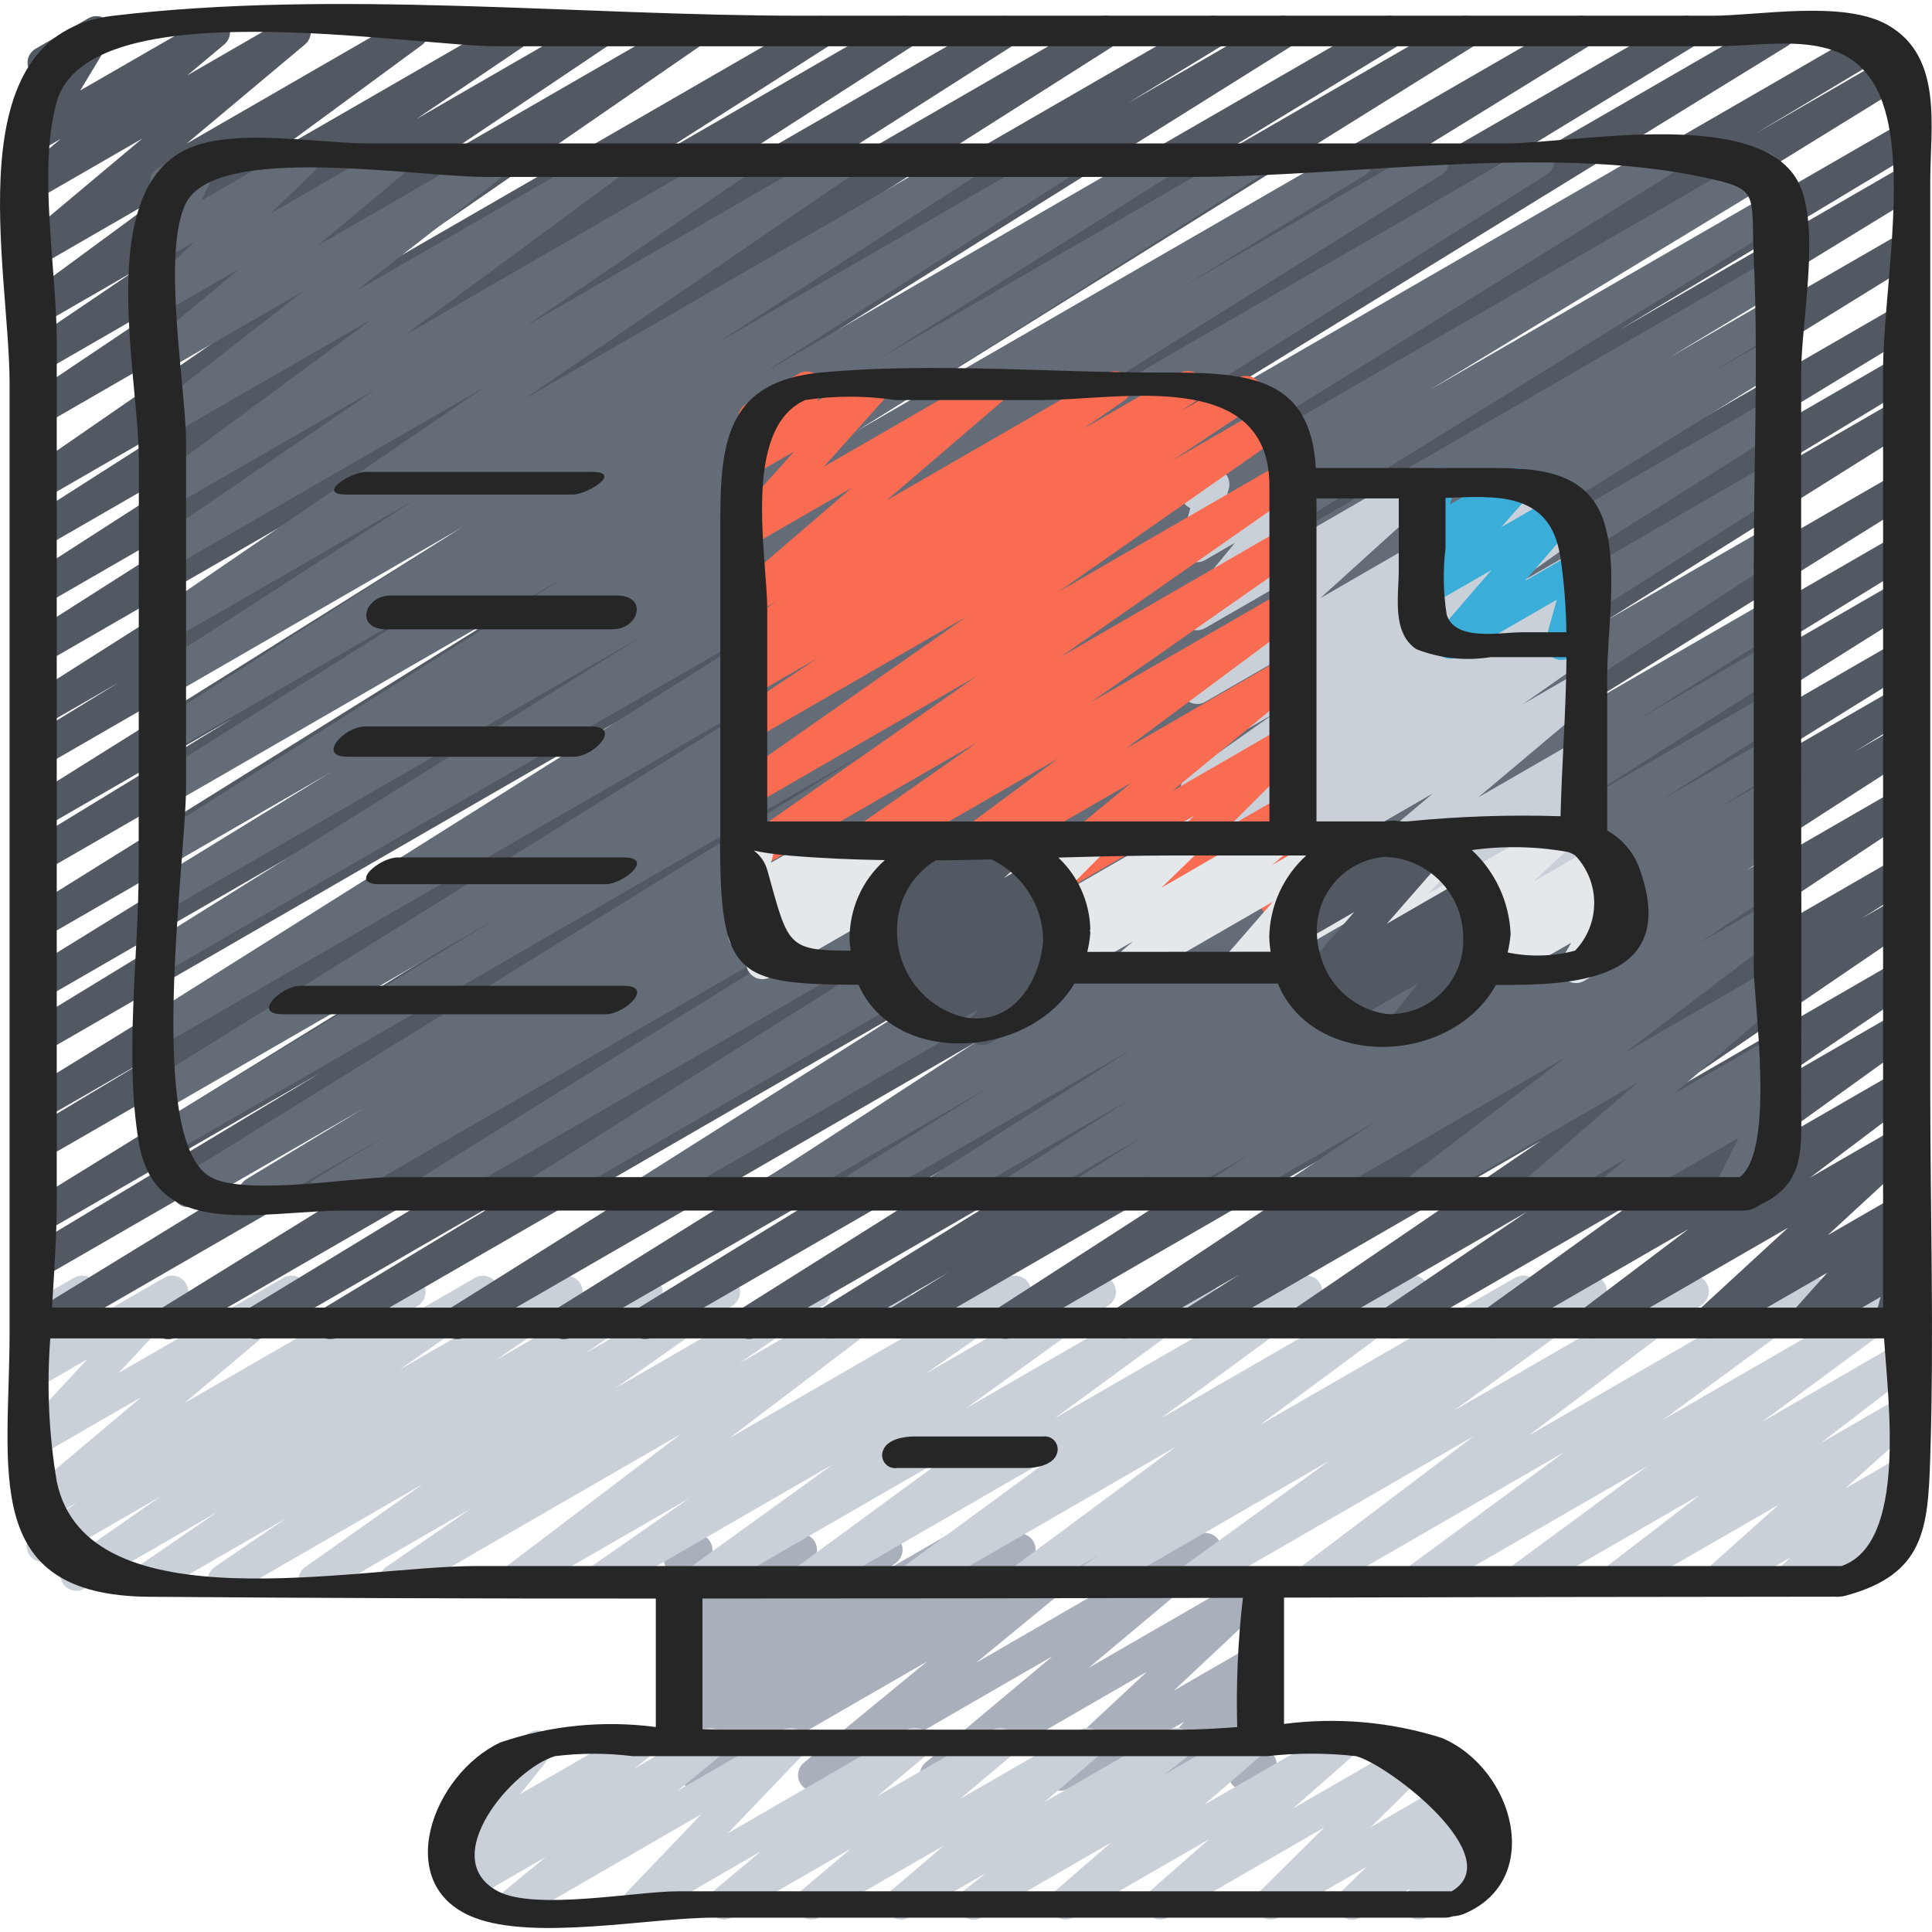 <svg id="Capa_1" enable-background="new 0 0 476.289 476.289" height="512" viewBox="0 0 476.289 476.289" width="512" xmlns="http://www.w3.org/2000/svg"><g><path d="m171.963 441.634c-2.199-.003-3.979-1.787-3.977-3.986.002-1.295.632-2.507 1.691-3.252l5.041-3.536-5.049 2.915c-1.896 1.113-4.336.478-5.449-1.419-1.048-1.786-.552-4.078 1.141-5.271l2.891-2.055c-1.518.191-3.016-.478-3.886-1.736-1.16-1.747-.767-4.094.9-5.367l3.392-2.612c-2.134.531-4.294-.769-4.825-2.903-.338-1.36.064-2.798 1.058-3.786l7.629-7.525-2.851 1.64c-1.905 1.099-4.34.446-5.439-1.458-.504-.874-.658-1.907-.43-2.89l2.389-10.249c-2.045-.808-3.049-3.12-2.241-5.166.334-.846.948-1.552 1.739-2.001l3.982-2.301c1.902-1.104 4.338-.458 5.443 1.444.509.877.665 1.916.434 2.904l-1.919 8.21 21.843-12.606c1.911-1.088 4.342-.421 5.43 1.49.889 1.562.622 3.525-.652 4.793l-7.621 7.509 23.953-13.824c1.916-1.078 4.344-.399 5.423 1.517.964 1.712.534 3.871-1.011 5.084l-2.493 1.911 14.804-8.545c1.896-1.113 4.336-.478 5.449 1.419 1.048 1.786.552 4.078-1.141 5.271l-.478.342 12.216-7.055c1.913-1.085 4.343-.414 5.428 1.498 1.007 1.774.509 4.022-1.152 5.207l-5.057 3.544 17.814-10.281c1.901-1.105 4.338-.461 5.444 1.44.985 1.694.591 3.853-.928 5.09l-30.324 24.917 54.556-31.495c1.898-1.111 4.337-.472 5.447 1.425.986 1.685.605 3.837-.9 5.081l-31.304 26.207 40.214-23.213c1.894-1.116 4.335-.486 5.452 1.409.956 1.622.645 3.692-.746 4.962l-23.938 22.464 19.295-11.149c1.902-1.104 4.339-.457 5.442 1.445.858 1.478.677 3.338-.449 4.623l-8.998 10.304 4.077-2.389c1.901-1.105 4.338-.459 5.443 1.442.539.927.681 2.032.394 3.065l-2.031 7.366c1.971.974 2.78 3.362 1.806 5.333-.348.704-.896 1.289-1.575 1.682l-3.982 2.301c-1.905 1.098-4.34.444-5.438-1.461-.53-.92-.671-2.014-.391-3.038l1.354-4.945-16.428 9.484c-1.902 1.104-4.339.457-5.442-1.445-.858-1.478-.677-3.338.449-4.623l9.006-10.304-28.429 16.412c-1.887 1.129-4.332.515-5.461-1.372-.976-1.631-.663-3.724.747-4.999l23.956-22.357-49.961 28.819c-1.908 1.093-4.341.433-5.434-1.475-.957-1.669-.583-3.783.887-5.023l31.312-26.207-56.754 32.761c-1.891 1.122-4.334.497-5.456-1.394-1.011-1.705-.614-3.895.932-5.136l30.332-24.917-54.564 31.495c-.615.362-1.317.549-2.031.541z" fill="#a9b0bb"/><path d="m268.717 393.623c-2.199.003-3.984-1.778-3.987-3.977-.002-1.333.664-2.578 1.773-3.318l4.42-2.946-16.81 9.675c-1.912 1.087-4.342.418-5.429-1.494-.989-1.74-.533-3.943 1.065-5.148l40.151-29.751-63.045 36.392c-1.83 1.06-4.17.504-5.327-1.266-1.159-1.772-.728-4.14.979-5.391l38.343-28.11-60.226 34.768c-1.83 1.06-4.17.504-5.327-1.266-1.159-1.772-.728-4.14.979-5.391l38.176-27.951-59.963 34.608c-1.907 1.095-4.341.436-5.435-1.471-1.012-1.763-.533-4.006 1.111-5.202l35.317-25.482-55.743 32.18c-1.933 1.048-4.35.33-5.398-1.604-.946-1.746-.461-3.923 1.137-5.101l24.479-17.025-41.106 23.707c-1.92 1.072-4.346.384-5.417-1.536-.957-1.716-.52-3.873 1.029-5.081l43.344-32.88-68.42 39.498c-1.926 1.061-4.348.36-5.409-1.567-.972-1.765-.472-3.978 1.164-5.154l20.943-14.421-36.639 21.142c-1.931 1.053-4.349.341-5.402-1.59-.949-1.741-.473-3.915 1.118-5.099l29.114-20.537-47.158 27.226c-1.922 1.069-4.346.377-5.415-1.544-.988-1.776-.48-4.01 1.178-5.185l17.519-11.947-32.395 18.674c-1.926 1.061-4.348.36-5.409-1.567-.972-1.765-.472-3.978 1.164-5.154l19.717-13.538-32.649 18.857c-1.907 1.095-4.341.436-5.435-1.472-1.025-1.786-.519-4.059 1.167-5.241l22.99-16.006-27.179 15.688c-1.952 1.013-4.355.252-5.368-1.7-.89-1.716-.42-3.823 1.116-4.997l10.926-7.565-8.648 4.993c-1.9 1.108-4.338.465-5.445-1.434-.979-1.679-.603-3.819.89-5.064l29.034-24.455-24.503 14.135c-1.913 1.085-4.343.414-5.428-1.498-.851-1.5-.64-3.376.523-4.65l16.046-17.288-11.149 6.442c-1.915 1.081-4.344.406-5.425-1.509-.704-1.246-.685-2.774.05-4.002l4.953-8.274c-2.149-.467-3.512-2.588-3.044-4.737.239-1.098.931-2.045 1.906-2.605l9.428-5.399c1.907-1.095 4.341-.436 5.435 1.471.72 1.255.703 2.801-.044 4.04l-3.87 6.418 20.704-11.945c1.913-1.085 4.343-.414 5.428 1.498.851 1.5.64 3.376-.523 4.65l-16.086 17.288 40.613-23.444c1.909-1.091 4.341-.428 5.432 1.482.95 1.663.582 3.767-.877 5.008l-29.01 24.431 53.585-30.897c1.93-1.054 4.349-.344 5.403 1.586.959 1.755.466 3.949-1.15 5.127l-10.926 7.573 24.758-14.286c1.924-1.065 4.347-.369 5.412 1.555.974 1.759.483 3.969-1.144 5.15l-22.958 15.982 39.323-22.687c1.926-1.061 4.348-.36 5.409 1.567.972 1.765.472 3.979-1.164 5.154l-19.789 13.593 35.19-20.314c1.909-1.091 4.341-.428 5.433 1.481 1.025 1.793.509 4.072-1.188 5.248l-17.463 11.945 32.339-18.666c1.917-1.077 4.344-.396 5.422 1.521.991 1.764.502 3.99-1.137 5.176l-29.13 20.545 47.174-27.242c1.915-1.081 4.344-.406 5.425 1.509 1.005 1.781.499 4.033-1.172 5.212l-20.975 14.445 36.671-21.166c1.911-1.088 4.342-.42 5.43 1.491.983 1.728.542 3.916-1.034 5.127l-43.32 32.864 68.388-39.49c1.907-1.094 4.341-.436 5.435 1.472 1.025 1.786.519 4.059-1.167 5.241l-24.511 17.033 41.138-23.746c1.907-1.095 4.341-.436 5.435 1.471 1.012 1.763.533 4.006-1.111 5.202l-35.301 25.482 55.743-32.18c1.904-1.1 4.339-.448 5.439 1.456 1.016 1.758.546 4-1.091 5.201l-38.224 27.967 59.979-34.624c1.904-1.1 4.339-.448 5.439 1.456 1.016 1.758.546 4-1.091 5.201l-38.263 28.063 60.226-34.768c1.912-1.087 4.342-.418 5.429 1.494.989 1.74.533 3.943-1.065 5.148l-40.127 29.735 63.021-36.384c1.93-1.054 4.349-.343 5.403 1.587.971 1.778.452 4.002-1.206 5.166l-4.459 2.986 16.866-9.739c1.907-1.095 4.341-.436 5.435 1.471 1.012 1.763.533 4.006-1.111 5.202l-36.074 26.135 56.834-32.809c1.897-1.112 4.336-.476 5.449 1.421 1.026 1.75.573 3.991-1.053 5.205l-42.882 32.379 67.592-39.02c1.915-1.081 4.344-.404 5.424 1.511.984 1.744.52 3.948-1.084 5.146l-38.781 28.477 53.991-31.168c1.908-1.093 4.341-.432 5.434 1.476 1.002 1.749.539 3.97-1.078 5.173l-33.931 25.013 33.446-19.319c1.916-1.078 4.344-.399 5.423 1.517.964 1.712.534 3.871-1.011 5.084l-23.404 17.957 19-10.965c1.943-1.03 4.353-.29 5.383 1.653.828 1.562.527 3.484-.74 4.718l-17.527 15.735 12.916-7.446c1.895-1.116 4.335-.486 5.452 1.409.956 1.622.645 3.692-.746 4.962l-3.591 3.329c1.698-.359 3.436.407 4.316 1.903 1.095 1.9.447 4.329-1.449 5.431l-28.668 16.572c-1.894 1.116-4.335.486-5.452-1.409-.956-1.622-.645-3.692.746-4.962l2.978-2.771-15.863 9.11c-1.943 1.03-4.353.29-5.383-1.653-.828-1.562-.527-3.484.74-4.718l17.567-15.719-38.335 22.09c-1.907 1.095-4.341.436-5.435-1.471-.99-1.724-.556-3.914 1.016-5.13l23.412-17.965-42.548 24.567c-1.908 1.093-4.341.432-5.434-1.476-1.002-1.749-.539-3.97 1.078-5.173l33.892-24.973-54.795 31.622c-1.904 1.1-4.339.448-5.439-1.456-1.016-1.758-.546-4 1.091-5.201l38.757-28.477-60.855 35.134c-1.897 1.112-4.336.476-5.449-1.421-1.026-1.75-.573-3.991 1.053-5.205l42.85-32.395-67.584 39.02c-1.907 1.095-4.341.436-5.435-1.471-1.012-1.763-.533-4.006 1.111-5.202l36.058-26.119-56.778 32.793c-.607.36-1.294.555-1.996.564z" fill="#cad0d7"/><path d="m11.241 330.148c-2.199.008-3.988-1.768-3.996-3.967-.005-1.394.719-2.69 1.91-3.415l198.898-121.862-197.648 114.114c-1.896 1.117-4.338.486-5.455-1.409-1.117-1.896-.486-4.338 1.409-5.455l72.856-43.798-68.811 39.737c-1.889 1.126-4.333.507-5.459-1.382s-.507-4.333 1.382-5.459l226.236-139.524-222.158 128.256c-1.938 1.038-4.352.309-5.39-1.63-.98-1.829-.391-4.103 1.353-5.227l31.67-18.976-27.633 15.927c-1.924 1.064-4.347.367-5.411-1.558-1.017-1.839-.429-4.152 1.342-5.283l189.016-116.303-184.955 106.771c-1.939 1.036-4.352.305-5.388-1.635-.971-1.817-.396-4.075 1.327-5.206l124.784-76.113-120.723 69.703c-1.889 1.126-4.333.507-5.459-1.382s-.507-4.333 1.382-5.459l147.583-91.028-143.506 82.875c-1.926 1.061-4.348.359-5.409-1.567-1.006-1.827-.432-4.12 1.315-5.258l154.766-96.523-150.672 86.975c-1.911 1.089-4.342.423-5.431-1.488-1.062-1.864-.457-4.234 1.369-5.361l51.068-31.136-46.983 27.131c-1.934 1.047-4.35.329-5.397-1.604-.981-1.811-.419-4.072 1.296-5.212l120.484-75.468-116.406 67.186c-1.939 1.036-4.352.305-5.388-1.635-.971-1.817-.396-4.075 1.327-5.206l23.141-14.159-19.112 11.013c-1.909 1.091-4.341.428-5.433-1.481-1.052-1.841-.477-4.183 1.308-5.327l106.198-67.473-102.041 58.929c-1.909 1.091-4.341.428-5.433-1.481-1.052-1.841-.477-4.183 1.308-5.327l86.441-55.114-82.316 47.509c-1.927 1.06-4.348.357-5.408-1.57-.993-1.806-.444-4.072 1.267-5.223l75.547-48.576-71.406 41.186c-1.919 1.073-4.345.387-5.418-1.533-1.018-1.821-.457-4.12 1.285-5.268l44.594-28.477-40.461 23.348c-1.892 1.121-4.334.496-5.455-1.395-1.076-1.816-.548-4.155 1.203-5.334l80.867-55.83-76.614 44.244c-1.903 1.103-4.339.454-5.441-1.448-1.052-1.816-.515-4.136 1.229-5.304l42.15-28.317-37.939 21.898c-1.911 1.089-4.342.423-5.431-1.488-1.026-1.8-.5-4.087 1.21-5.257l26.836-18.172-22.616 13.06c-1.904 1.1-4.339.448-5.439-1.456-1.016-1.758-.546-4 1.091-5.201l35.357-26.016-31.008 17.901c-1.908 1.093-4.341.433-5.434-1.475-.957-1.669-.583-3.783.887-5.023l29.225-24.495-24.678 14.246c-1.853 1.184-4.315.642-5.499-1.21-1.119-1.75-.704-4.066.952-5.32l9.126-7.645-4.579 2.652c-1.911 1.088-4.342.422-5.43-1.489-.704-1.236-.695-2.754.023-3.982l7.414-12.319c-2.004.905-4.362.014-5.268-1.99-.84-1.861-.137-4.056 1.628-5.082l13.004-7.509c1.902-1.104 4.338-.458 5.443 1.444.73 1.258.717 2.814-.036 4.059l-7.398 12.287 30.97-17.853c1.908-1.093 4.341-.433 5.434 1.475.957 1.669.583 3.783-.887 5.023l-9.126 7.637 24.479-14.135c1.908-1.093 4.341-.433 5.434 1.475.957 1.669.583 3.783-.887 5.023l-29.233 24.479 53.688-30.977c1.904-1.1 4.339-.448 5.439 1.456 1.016 1.758.546 4-1.091 5.201l-35.365 25.992 56.603-32.649c1.911-1.089 4.342-.423 5.431 1.488 1.026 1.8.5 4.087-1.21 5.257l-26.86 18.172 43.193-24.917c1.865-1.165 4.321-.599 5.487 1.266 1.165 1.865.599 4.321-1.266 5.487l-42.134 28.285 60.72-35.038c1.915-1.081 4.344-.405 5.425 1.509 1.005 1.781.499 4.033-1.172 5.212l-80.9 55.823 108.372-62.544c1.919-1.073 4.345-.387 5.418 1.533 1.018 1.821.457 4.12-1.285 5.268l-44.475 28.389 61.007-35.19c1.897-1.112 4.337-.475 5.448 1.422 1.085 1.852.507 4.231-1.307 5.379l-75.539 48.576 95.965-55.376c1.909-1.091 4.341-.428 5.433 1.481 1.052 1.841.477 4.183-1.308 5.327l-86.489 55.114 107.296-61.923c1.88-1.141 4.329-.542 5.471 1.338 1.141 1.88.542 4.329-1.338 5.471l-106.19 67.457 128.686-74.266c1.891-1.124 4.335-.502 5.459 1.39s.502 4.335-1.39 5.459l-23.157 14.135 36.392-20.983c1.885-1.135 4.332-.527 5.467 1.358s.527 4.332-1.358 5.467l-120.492 75.435 142.534-82.26c1.891-1.124 4.335-.502 5.459 1.39s.502 4.335-1.39 5.459l-51.052 31.136 65.768-37.985c1.887-1.13 4.333-.517 5.463 1.37s.517 4.333-1.37 5.463l-154.726 96.483 178.999-103.317c1.889-1.128 4.335-.511 5.463 1.378s.511 4.335-1.378 5.463l-147.495 90.916 169.386-97.757c1.891-1.124 4.335-.502 5.459 1.39 1.124 1.891.502 4.335-1.39 5.459l-124.864 76.144 143.761-82.993c1.924-1.064 4.347-.367 5.411 1.558 1.017 1.839.429 4.152-1.342 5.283l-188.96 116.264 208.717-120.509c1.896-1.115 4.336-.482 5.451 1.413 1.115 1.896.482 4.336-1.413 5.451l-31.662 18.969 33.199-19.168c1.889-1.128 4.335-.511 5.463 1.378s.511 4.335-1.378 5.463l-226.157 139.492 223.847-129.243c1.896-1.117 4.338-.486 5.455 1.41s.486 4.338-1.41 5.455l-72.872 43.798 68.818-39.745c1.924-1.064 4.347-.367 5.411 1.558 1.017 1.839.429 4.152-1.342 5.283l-198.953 121.916 194.901-112.529c1.933-1.048 4.35-.331 5.398 1.602.988 1.822.413 4.096-1.321 5.23l-202.601 125.215 198.54-114.671c1.893-1.119 4.336-.492 5.455 1.402s.492 4.336-1.402 5.455l-106.501 64.813 102.456-59.152c1.921-1.07 4.346-.38 5.416 1.541 1.033 1.854.43 4.192-1.371 5.316l-52.247 31.59 48.21-27.871c1.905-1.098 4.34-.445 5.438 1.46 1.07 1.857.48 4.227-1.337 5.364l-174.992 109.893 170.899-98.665c1.905-1.098 4.34-.445 5.438 1.46 1.071 1.857.48 4.227-1.337 5.364l-130.844 81.56 126.759-73.19c1.889-1.126 4.333-.507 5.459 1.382s.507 4.333-1.382 5.459l-63.053 38.749 58.984-34.059c1.882-1.137 4.33-.533 5.467 1.35 1.137 1.882.533 4.33-1.35 5.467l-107.894 67.855 103.761-59.908c1.887-1.13 4.333-.517 5.463 1.37s.517 4.333-1.37 5.463l-51.124 31.71 47.039-27.163c1.889-1.128 4.335-.511 5.463 1.378s.511 4.335-1.378 5.463l-14.684 9.086 10.647-6.14c1.876-1.148 4.327-.558 5.475 1.318s.558 4.327-1.318 5.475l-88.48 57.152 84.323-48.679c1.911-1.087 4.342-.419 5.43 1.492 1.029 1.809.491 4.104-1.233 5.268l-87.898 58.45 83.718-48.337c1.909-1.091 4.341-.428 5.433 1.481 1.052 1.841.477 4.183-1.308 5.327l-13.195 8.377 9.086-5.256c1.892-1.121 4.334-.496 5.455 1.396 1.081 1.825.542 4.177-1.227 5.349l-60.728 41.409 56.539-32.649c1.911-1.089 4.342-.423 5.431 1.488 1.026 1.8.5 4.087-1.21 5.257l-35.357 23.977 31.152-17.989c1.918-1.075 4.345-.392 5.42 1.526.98 1.749.507 3.954-1.104 5.147l-37.22 26.804 32.912-18.992c1.911-1.088 4.342-.42 5.43 1.491.983 1.728.542 3.916-1.034 5.127l-26.247 19.797 21.819-12.59c1.908-1.093 4.341-.431 5.434 1.477.919 1.606.611 3.633-.743 4.894l-22.122 20.394 17.448-10.066c1.909-1.091 4.342-.427 5.432 1.483.847 1.483.654 3.34-.479 4.617l-8.513 9.5 3.56-2.055c1.906-1.097 4.34-.441 5.437 1.465.527.917.668 2.005.392 3.026l-2.07 7.573c1.973.97 2.787 3.356 1.817 5.33-.349.71-.901 1.299-1.586 1.694l-3.982 2.301c-1.906 1.097-4.34.441-5.437-1.465-.527-.917-.668-2.005-.392-3.026l1.409-5.168-16.723 9.667c-1.909 1.091-4.342.427-5.432-1.483-.847-1.483-.654-3.34.479-4.617l8.497-9.5-27.077 15.617c-1.908 1.093-4.341.432-5.434-1.477-.919-1.606-.612-3.633.743-4.894l22.13-20.37-46.346 26.757c-1.911 1.088-4.342.42-5.43-1.491-.983-1.728-.542-3.916 1.034-5.127l26.191-19.797-45.749 26.422c-1.918 1.075-4.345.392-5.42-1.526-.98-1.749-.507-3.954 1.104-5.147l37.22-26.844-58.028 33.501c-1.855 1.074-4.228.486-5.367-1.33-1.142-1.817-.638-4.212 1.139-5.415l35.333-23.946-53.187 30.698c-1.917 1.078-4.344.398-5.422-1.519-1.005-1.787-.488-4.046 1.194-5.218l60.752-41.409-83.447 48.194c-1.944 1.027-4.353.284-5.38-1.66-.944-1.786-.4-3.995 1.263-5.14l13.251-8.441-26.366 15.218c-1.925 1.063-4.347.364-5.41-1.561-.988-1.79-.46-4.037 1.221-5.199l87.898-58.442-112.975 65.219c-1.876 1.148-4.327.558-5.475-1.318s-.558-4.327 1.318-5.475l88.448-57.136-110.776 63.944c-1.933 1.048-4.35.331-5.398-1.602-.988-1.822-.413-4.096 1.321-5.23l14.692-9.062-27.553 15.927c-1.94 1.036-4.352.303-5.388-1.636-.965-1.807-.402-4.051 1.303-5.188l51.156-31.734-66.804 38.566c-1.882 1.137-4.33.533-5.467-1.35-1.137-1.882-.533-4.33 1.35-5.467l107.862-67.863-129.394 74.703c-1.889 1.126-4.333.507-5.459-1.382s-.507-4.333 1.382-5.459l63.117-38.733-79.019 45.621c-1.887 1.13-4.333.517-5.463-1.37s-.517-4.332 1.37-5.463l130.852-81.599-153.125 88.408c-1.885 1.135-4.332.527-5.467-1.358s-.527-4.332 1.358-5.467l174.961-109.837-202.093 116.679c-1.893 1.119-4.336.492-5.455-1.402-1.119-1.893-.492-4.336 1.402-5.455l52.271-31.59-66.629 38.455c-1.911 1.089-4.342.423-5.431-1.488-1.062-1.864-.457-4.234 1.369-5.361l106.429-64.725-123.964 71.59c-1.889 1.128-4.335.511-5.463-1.378s-.511-4.335 1.378-5.463l202.625-125.23-228.784 132.087c-.605.351-1.292.536-1.991.533z" fill="#525963"/><path d="m62.835 298.064c-2.199.002-3.983-1.779-3.986-3.978-.001-1.396.728-2.691 1.923-3.412l28.747-17.36-41.17 23.77c-1.916 1.079-4.344.401-5.423-1.514-1.04-1.846-.452-4.184 1.338-5.318l169.148-104.653-171.154 98.816c-1.893 1.119-4.336.492-5.455-1.402-1.119-1.893-.492-4.336 1.402-5.455l84.809-51.474-80.755 46.617c-1.94 1.036-4.352.303-5.388-1.636-.965-1.807-.402-4.051 1.303-5.188l161.495-100.393-157.41 90.877c-1.939 1.036-4.352.305-5.388-1.635-.961-1.798-.409-4.031 1.279-5.174l161.837-101.85-157.729 91.068c-1.926 1.061-4.348.359-5.409-1.567-1.006-1.827-.432-4.12 1.315-5.258l120.325-75.213-116.239 67.107c-1.924 1.064-4.347.366-5.411-1.558-1.017-1.839-.429-4.151 1.342-5.282l44.785-27.513-40.716 23.507c-1.882 1.137-4.33.533-5.467-1.35s-.533-4.33 1.35-5.467l100.456-63.483-96.355 55.623c-1.918 1.075-4.345.391-5.42-1.527-1.027-1.833-.453-4.148 1.311-5.289l71.399-44.976-67.29 38.845c-1.919 1.073-4.345.387-5.418-1.533-1.018-1.821-.457-4.12 1.285-5.268l75.993-48.656-71.86 41.489c-1.911 1.088-4.342.421-5.43-1.491-1.041-1.828-.48-4.151 1.281-5.302l64.343-41.504-60.178 34.704c-1.902 1.104-4.338.457-5.442-1.445-1.049-1.807-.522-4.118 1.206-5.292l81.225-55.512-76.989 44.443c-1.902 1.104-4.338.457-5.442-1.445-1.049-1.807-.522-4.118 1.206-5.292l54.803-37.427-50.567 29.193c-1.891 1.123-4.334.5-5.456-1.391-1.054-1.775-.576-4.062 1.101-5.267l53.895-39.753-49.54 28.557c-1.912 1.086-4.343.416-5.428-1.497-.97-1.709-.549-3.87.993-5.089l37.005-28.858-32.57 18.809c-1.906 1.096-4.34.439-5.436-1.467-.963-1.675-.585-3.799.897-5.039l21.27-17.758-16.723 9.659c-1.884 1.134-4.331.526-5.465-1.357-.968-1.608-.682-3.673.687-4.957l10.511-10.074-5.734 3.305c-1.901 1.106-4.338.461-5.444-1.44-.67-1.152-.719-2.564-.131-3.76l4.3-8.76c-1.441.03-2.781-.735-3.488-1.991-1.101-1.902-.452-4.337 1.449-5.439l8.983-5.16c1.901-1.106 4.338-.461 5.444 1.44.67 1.152.719 2.564.131 3.76l-3.894 7.963 22.751-13.163c1.884-1.134 4.331-.526 5.465 1.357.968 1.608.682 3.673-.687 4.957l-10.511 10.05 28.389-16.364c1.898-1.111 4.337-.472 5.447 1.425.986 1.685.605 3.837-.9 5.081l-21.27 17.734 42.014-24.24c1.903-1.102 4.339-.453 5.441 1.45.996 1.721.571 3.913-.997 5.135l-37.021 28.868 61.46-35.452c1.908-1.093 4.341-.432 5.434 1.476 1.002 1.749.539 3.97-1.078 5.173l-53.879 39.76 80.397-46.41c1.902-1.104 4.338-.457 5.442 1.445 1.049 1.807.522 4.117-1.206 5.292l-54.795 37.427 76.479-44.164c1.922-1.069 4.346-.377 5.415 1.545.988 1.776.48 4.01-1.178 5.184l-81.225 55.512 107.83-62.241c1.911-1.088 4.342-.42 5.43 1.491 1.041 1.828.48 4.151-1.281 5.302l-64.343 41.552 83.742-48.345c1.919-1.073 4.345-.387 5.418 1.533 1.018 1.821.457 4.12-1.285 5.268l-75.969 48.64 96.029-55.44c1.882-1.137 4.33-.533 5.467 1.35s.533 4.33-1.35 5.467l-71.462 45.016 89.77-51.833c1.882-1.139 4.332-.537 5.471 1.346 1.139 1.882.537 4.332-1.346 5.471l-100.441 63.467 121.742-70.284c1.891-1.126 4.337-.506 5.463 1.386 1.126 1.891.506 4.337-1.386 5.463l-44.825 27.505 59.532-34.355c1.905-1.098 4.34-.445 5.438 1.46 1.07 1.856.479 4.227-1.337 5.364l-120.301 75.197 142.064-82.022c1.885-1.137 4.334-.531 5.471 1.354s.531 4.334-1.354 5.471l-161.78 101.763 188.139-108.587c1.887-1.13 4.333-.517 5.463 1.37s.517 4.333-1.37 5.463l-161.598 100.416 182.789-105.537c1.893-1.121 4.337-.496 5.459 1.398 1.121 1.893.496 4.337-1.398 5.459l-84.538 51.315 83.614-48.273c1.933-1.048 4.35-.331 5.398 1.602.988 1.822.413 4.096-1.321 5.23l-169.29 104.749 165.214-95.392c1.896-1.119 4.34-.49 5.459 1.406s.49 4.34-1.406 5.459l-28.668 17.288 24.614-14.198c1.893-1.119 4.336-.492 5.455 1.402 1.119 1.893.492 4.336-1.402 5.455l-19.112 11.571 15.09-8.712c1.916-1.079 4.344-.401 5.423 1.515 1.04 1.846.452 4.184-1.338 5.318l-126.576 78.685 122.467-70.698c1.918-1.075 4.345-.391 5.42 1.527 1.027 1.833.453 4.148-1.311 5.289l-127.267 80.069 123.16-71.136c1.882-1.137 4.33-.533 5.467 1.35s.533 4.33-1.35 5.467l-113.588 71.94 109.471-63.204c1.92-1.073 4.345-.386 5.418 1.534 1.012 1.811.463 4.097-1.261 5.251l-121.185 78.796 117.06-67.56c1.926-1.061 4.348-.359 5.409 1.567 1.006 1.827.432 4.12-1.315 5.258l-36.145 22.568 31.988-18.467c1.909-1.091 4.341-.428 5.433 1.481 1.052 1.841.477 4.183-1.308 5.327l-50.67 32.235 46.545-26.876c1.909-1.091 4.341-.428 5.433 1.481 1.052 1.841.477 4.183-1.308 5.327l-31.057 19.741 26.964-15.528c1.909-1.091 4.341-.428 5.433 1.481 1.052 1.841.477 4.183-1.308 5.327l-16.269 10.352 12.144-7.008c1.933-1.048 4.35-.33 5.398 1.603.977 1.802.426 4.051-1.273 5.197l-3.647 2.333c2.034-.835 4.36.137 5.195 2.172.727 1.772.09 3.81-1.516 4.852l-9.651 6.267 5.495-3.185c1.903-1.103 4.339-.454 5.441 1.448 1.052 1.816.515 4.136-1.229 5.304l-21.278 14.334 17.065-9.866c1.911-1.088 4.342-.42 5.43 1.491.983 1.727.542 3.915-1.034 5.127l-39.601 30.157 35.19-20.322c1.898-1.111 4.337-.474 5.448 1.424.975 1.665.616 3.791-.853 5.042l-27.84 24.065 23.245-13.41c1.918-1.076 4.345-.393 5.421 1.524.925 1.649.563 3.72-.866 4.958l-6.514 5.503 1.959-1.131c1.899-1.109 4.337-.468 5.446 1.431.676 1.157.724 2.577.128 3.777l-5.829 11.794c1.921-1.07 4.346-.38 5.416 1.541 1.059 1.901.396 4.301-1.49 5.388l-11.324 6.538c-1.899 1.109-4.337.468-5.446-1.431-.676-1.157-.724-2.577-.128-3.777l5.821-11.794-29.464 17.002c-1.918 1.076-4.345.393-5.421-1.524-.925-1.649-.563-3.72.866-4.958l6.514-5.503-20.744 11.945c-1.915 1.081-4.344.405-5.425-1.509-.924-1.636-.578-3.696.83-4.941l27.869-24.05-52.876 30.499c-1.914 1.083-4.343.409-5.426-1.504-.973-1.72-.538-3.893 1.023-5.105l39.585-30.157-63.706 36.766c-1.911 1.089-4.342.423-5.431-1.488-1.026-1.8-.5-4.086 1.21-5.257l21.294-14.334-36.472 21.079c-1.938 1.04-4.351.312-5.391-1.625-.956-1.782-.425-3.997 1.234-5.152l9.675-6.291-22.64 13.068c-1.919 1.073-4.345.387-5.418-1.533-1.018-1.822-.457-4.12 1.285-5.268l2.954-1.887-15.051 8.688c-1.919 1.073-4.345.387-5.418-1.533-1.018-1.822-.457-4.12 1.285-5.268l16.277-10.352-29.719 17.153c-1.919 1.073-4.345.387-5.418-1.533-1.018-1.821-.457-4.12 1.285-5.268l31.057-19.765-46.036 26.565c-1.933 1.048-4.35.33-5.398-1.604-.976-1.802-.426-4.05 1.273-5.197l50.702-32.219-67.632 39.02c-1.934 1.047-4.35.329-5.397-1.605-.981-1.811-.419-4.071 1.296-5.212l36.097-22.568-50.909 29.384c-1.926 1.061-4.348.359-5.409-1.567-.99-1.798-.452-4.053 1.244-5.21l121.185-78.836-148.244 85.613c-1.909 1.091-4.341.428-5.433-1.481-1.052-1.841-.477-4.183 1.308-5.327l113.588-71.908-136.355 78.717c-1.927 1.06-4.348.357-5.407-1.57-.999-1.816-.437-4.094 1.29-5.238l127.324-80.063-150.521 86.871c-1.926 1.061-4.348.359-5.408-1.567-1.006-1.827-.432-4.12 1.315-5.258l126.425-78.637-148.011 85.463c-1.932 1.051-4.35.336-5.4-1.596-.997-1.833-.409-4.125 1.347-5.253l19.239-11.626-32.02 18.475c-.602.361-1.289.556-1.991.565z" fill="#636c77"/><path d="m239.962 473.256c-2.199-.004-3.979-1.789-3.975-3.988.002-1.223.566-2.378 1.53-3.131l5.638-4.412-19.048 10.965c-1.913 1.085-4.343.413-5.428-1.5-.934-1.647-.579-3.723.849-4.967l13.211-11.268-30.778 17.734c-1.918 1.076-4.345.393-5.421-1.524-.925-1.649-.563-3.72.866-4.958l12.415-10.496-29.4 16.978c-1.915 1.08-4.344.403-5.424-1.512-.936-1.66-.565-3.749.885-4.986l11.714-9.795-28.222 16.293c-1.909 1.091-4.342.427-5.432-1.483-.87-1.524-.64-3.438.567-4.713l18.395-19.247-44.093 25.482c-1.911 1.088-4.342.42-5.43-1.491-.954-1.677-.569-3.797.915-5.031l10.281-8.425-19.494 11.252c-1.904 1.101-4.339.45-5.44-1.453-.985-1.703-.579-3.87.957-5.101l3.695-2.954-.374.207c-1.908 1.094-4.341.434-5.434-1.474-.811-1.415-.677-3.182.338-4.458l8.298-10.352c-2.199 0-3.982-1.783-3.981-3.982 0-1.422.759-2.737 1.991-3.448l15.401-8.887c1.903-1.102 4.339-.452 5.441 1.451.822 1.42.689 3.2-.336 4.482l-7.39 9.221 27.346-15.783c1.912-1.086 4.343-.416 5.428 1.496.961 1.692.558 3.831-.953 5.057l-3.663 2.93 16.444-9.484c1.911-1.088 4.342-.42 5.43 1.491.954 1.677.569 3.797-.915 5.031l-10.289 8.425 25.904-14.947c1.909-1.091 4.342-.427 5.432 1.483.87 1.524.64 3.438-.567 4.713l-18.379 19.231 44.085-25.482c1.915-1.08 4.344-.403 5.424 1.513.936 1.659.565 3.749-.885 4.985l-11.706 9.787 28.198-16.229c1.911-1.089 4.342-.422 5.431 1.488.945 1.658.581 3.752-.868 4.994l-12.423 10.472 29.408-16.954c1.913-1.085 4.343-.413 5.428 1.5.934 1.647.579 3.723-.849 4.967l-13.203 11.268 30.77-17.758c1.923-1.067 4.346-.374 5.414 1.549.939 1.691.526 3.813-.978 5.029l-5.638 4.412 19.048-10.989c1.915-1.081 4.344-.405 5.425 1.509.924 1.636.578 3.696-.83 4.941l-13.856 12.001 31.973-18.427c1.917-1.077 4.344-.396 5.421 1.521.911 1.622.578 3.658-.803 4.905l-14.589 12.837 30.372-17.519c1.911-1.088 4.342-.421 5.43 1.49.889 1.562.622 3.525-.652 4.793l-16.086 15.927 22.225-12.893c1.905-1.099 4.34-.445 5.438 1.46.907 1.573.635 3.559-.66 4.831l-6.371 6.259 5.12-2.954c1.909-1.092 4.341-.431 5.434 1.478.832 1.453.665 3.272-.417 4.55l-2.174 2.588c2.195.125 3.874 2.006 3.749 4.201-.076 1.339-.821 2.549-1.982 3.221l-16.492 9.492c-1.913 1.085-4.343.415-5.428-1.498-.82-1.445-.656-3.248.411-4.522l.948-1.115-12.375 7.167c-1.905 1.099-4.34.445-5.438-1.46-.907-1.573-.635-3.559.66-4.831l6.371-6.251-21.724 12.51c-1.917 1.078-4.344.398-5.422-1.519-.872-1.551-.609-3.493.644-4.756l16.07-15.927-38.455 22.202c-1.917 1.077-4.344.396-5.421-1.521-.911-1.622-.578-3.658.803-4.905l14.597-12.813-33.374 19.239c-1.915 1.081-4.344.405-5.425-1.509-.924-1.636-.578-3.696.83-4.941l13.856-12.001-31.972 18.451c-.603.363-1.29.558-1.992.565z" fill="#cad0d7"/><path d="m298.468 226.626c-2.199.004-3.985-1.776-3.988-3.975-.002-1.303.634-2.525 1.703-3.271l17.057-11.945-16.157 9.325c-1.917 1.078-4.344.398-5.422-1.519-1.005-1.787-.488-4.046 1.194-5.218l6.084-4.141-1.855 1.067c-1.911 1.089-4.342.423-5.431-1.488-1.026-1.8-.5-4.087 1.21-5.257l3.185-2.15c-2.135.527-4.293-.777-4.819-2.912-.393-1.592.231-3.262 1.57-4.207l21.318-15.027-17.033 9.835c-1.894 1.118-4.335.488-5.453-1.406-1.051-1.78-.564-4.069 1.121-5.267l23.42-17.033-19.112 11.021c-1.927 1.06-4.348.357-5.408-1.569-.871-1.583-.567-3.555.741-4.801l27.8-25.172-23.109 13.33c-1.669.964-3.788.596-5.033-.876-1.234-1.478-1.234-3.627 0-5.104l12.399-15.051-7.342 4.244c-1.906 1.096-4.34.44-5.437-1.466-.521-.906-.665-1.982-.4-2.993l2.166-8.33c-.737-.336-1.352-.892-1.76-1.593-1.101-1.902-.452-4.337 1.449-5.439l3.982-2.301c1.904-1.1 4.339-.449 5.44 1.455.524.907.67 1.983.406 2.996l-1.593 6.036 18.18-10.488c1.909-1.092 4.341-.431 5.434 1.478.821 1.434.671 3.225-.377 4.503l-12.399 15.043 36.408-21.023c1.927-1.06 4.348-.357 5.408 1.569.871 1.583.567 3.555-.741 4.801l-27.792 25.164 52.231-30.165c1.894-1.118 4.335-.488 5.453 1.406 1.051 1.781.564 4.069-1.121 5.268l-23.428 17.041 27.768-16.038c1.899-1.109 4.337-.469 5.446 1.43 1.047 1.792.541 4.089-1.162 5.275l-21.318 15.027 18.849-10.87c1.911-1.089 4.342-.423 5.431 1.488 1.026 1.8.5 4.087-1.21 5.257l-3.185 2.142c2.134-.532 4.294.767 4.826 2.901.405 1.626-.251 3.331-1.641 4.266l-6.031 4.101 1.824-1.051c1.913-1.085 4.343-.414 5.428 1.498 1.007 1.774.509 4.022-1.152 5.207l-17.073 11.945 12.821-7.406c1.891-1.123 4.334-.5 5.457 1.39 1.003 1.69.624 3.859-.894 5.108l-28.381 23.89 23.89-13.784c1.896-1.114 4.336-.48 5.45 1.416.994 1.692.607 3.855-.911 5.098l-7.382 6.108 2.875-1.656c1.927-1.059 4.348-.355 5.407 1.572.841 1.531.586 3.432-.629 4.687l-4.069 4.061c1.263-.427 2.656-.194 3.711.621 1.276.981 1.835 2.634 1.417 4.189l-2.078 7.637c1.981.955 2.813 3.334 1.859 5.315-.349.723-.908 1.324-1.604 1.724l-3.982 2.301c-1.906 1.097-4.34.441-5.437-1.465-.527-.917-.668-2.005-.392-3.026l1.417-5.248-16.962 9.795c-1.927 1.059-4.348.355-5.407-1.572-.841-1.531-.586-3.432.629-4.687l3.846-3.854-17.591 10.161c-1.905 1.099-4.34.446-5.439-1.459-.97-1.681-.587-3.816.908-5.055l7.39-6.116-21.955 12.678c-1.9 1.108-4.338.465-5.445-1.434-.979-1.679-.603-3.819.89-5.064l28.373-23.89-52.773 30.451c-.593.349-1.269.536-1.958.541z" fill="#cad0d7"/><path d="m191.203 226.626c-2.199-.001-3.981-1.784-3.98-3.983 0-1.301.636-2.519 1.703-3.263l51.96-36.328-55.289 31.917c-1.907 1.095-4.341.436-5.435-1.472-1.025-1.786-.519-4.059 1.167-5.242l59.374-41.52-55.138 31.853c-1.907 1.095-4.341.436-5.435-1.472-1.025-1.786-.519-4.059 1.167-5.242l57.041-39.896-52.749 30.452c-1.911 1.087-4.342.419-5.43-1.492-1.029-1.809-.491-4.104 1.233-5.268l20.346-13.538-16.149 9.325c-1.902 1.103-4.339.455-5.442-1.447-1.059-1.826-.509-4.16 1.253-5.322l3.902-2.588c-1.965.987-4.358.194-5.345-1.771-.905-1.802-.32-3.997 1.363-5.109l10.05-6.936-5.797 3.345c-1.905 1.098-4.34.443-5.438-1.463-.954-1.656-.597-3.756.851-5.003l28.97-24.885-24.368 14.055c-1.904 1.1-4.339.447-5.439-1.457-.86-1.489-.667-3.361.478-4.643l15.13-16.914-10.145 5.853c-1.892 1.121-4.334.496-5.455-1.395-.869-1.466-.708-3.322.399-4.617l3.759-4.467c-.766-.337-1.403-.912-1.816-1.64-1.101-1.902-.452-4.337 1.449-5.439l12.956-7.485c1.903-1.102 4.339-.453 5.441 1.449.844 1.457.68 3.287-.408 4.571l-.637.796 11.945-6.88c1.904-1.1 4.339-.447 5.439 1.457.86 1.489.667 3.361-.478 4.643l-15.13 16.914 39.872-23.03c1.887-1.129 4.332-.514 5.461 1.373 1.006 1.682.638 3.845-.866 5.101l-28.978 24.845 54.301-31.319c1.892-1.121 4.334-.496 5.455 1.395 1.076 1.816.548 4.155-1.203 5.334l-10.058 6.944 23.675-13.673c1.869-1.159 4.324-.583 5.483 1.286s.583 4.324-1.286 5.483l-3.735 2.485 14.007-8.107c1.911-1.087 4.342-.419 5.43 1.492 1.029 1.809.492 4.104-1.233 5.269l-20.33 13.538 24.766-14.294c1.924-1.065 4.347-.369 5.412 1.555.974 1.759.483 3.969-1.144 5.15l-57.041 39.904 55.488-32.036c1.907-1.095 4.341-.436 5.435 1.472 1.025 1.786.519 4.059-1.167 5.242l-59.414 41.497 55.13-31.853c1.907-1.095 4.341-.436 5.435 1.472 1.025 1.786.519 4.059-1.167 5.242l-51.992 36.344 47.78-27.569c1.896-1.114 4.336-.479 5.45 1.417 1.036 1.764.567 4.026-1.086 5.232l-43.543 32.379 39.211-22.647c1.903-1.102 4.339-.453 5.441 1.45.977 1.687.589 3.834-.918 5.072l-32.203 26.518 27.72-16.006c1.922-1.068 4.346-.376 5.414 1.546.856 1.541.597 3.462-.637 4.721l-18.602 18.586 13.832-7.963c1.884-1.134 4.331-.526 5.465 1.358.968 1.608.682 3.673-.687 4.957l-2.54 2.445c2.196.116 3.882 1.99 3.766 4.186-.016.303-.067.603-.151.894l-1.975 6.848c.67.348 1.224.886 1.593 1.545 1.099 1.904.447 4.339-1.457 5.439l-3.982 2.301c-1.906 1.096-4.34.44-5.437-1.466-.537-.934-.673-2.045-.377-3.081l1.234-4.308-15.361 8.855c-1.891 1.122-4.334.497-5.456-1.394-.946-1.596-.665-3.633.678-4.913l.621-.597-12.025 6.936c-1.922 1.068-4.346.376-5.414-1.546-.856-1.541-.597-3.462.637-4.721l18.602-18.578-43.121 24.893c-1.911 1.088-4.342.42-5.43-1.491-.954-1.677-.569-3.797.915-5.031l32.156-26.51-57.335 33.087c-1.912 1.087-4.342.418-5.429-1.494-.989-1.74-.533-3.943 1.065-5.148l43.559-32.371-67.688 39.068c-.576.332-1.227.518-1.894.537z" fill="#fa6c51"/><path d="m278.13 242.314c-2.199.005-3.985-1.774-3.99-3.973-.002-1.167.507-2.276 1.394-3.034l3.806-3.241-16.874 9.691c-1.891 1.122-4.334.497-5.456-1.394-.946-1.596-.665-3.633.678-4.913l9.293-8.991-26.526 15.297c-1.899 1.109-4.337.468-5.446-1.431-.914-1.565-.655-3.549.628-4.828l10.074-10.097-28.333 16.357c-1.905 1.099-4.34.445-5.438-1.46-.822-1.425-.683-3.208.35-4.488l11.889-14.7-34.242 19.757c-1.906 1.096-4.34.439-5.436-1.467-.963-1.675-.585-3.799.897-5.039l1.035-.868-.86.494c-1.884 1.134-4.331.526-5.465-1.357-.968-1.608-.682-3.673.687-4.957l2.731-2.636c-2.199-.018-3.967-1.816-3.948-4.014.003-.355.053-.708.15-1.05l2.031-7.167c-.693-.356-1.264-.91-1.64-1.593-1.101-1.902-.452-4.337 1.449-5.439l3.982-2.301c1.902-1.104 4.338-.457 5.442 1.445.542.934.682 2.048.387 3.086l-1.322 4.69 16.022-9.158c1.884-1.134 4.331-.526 5.465 1.357.968 1.608.682 3.673-.687 4.957l-1.091 1.051 12.741-7.366c1.906-1.096 4.34-.439 5.436 1.467.963 1.675.585 3.799-.897 5.039l-1.043.868 12.741-7.374c1.905-1.099 4.34-.445 5.438 1.46.822 1.425.683 3.208-.35 4.488l-11.889 14.676 35.835-20.625c1.927-1.059 4.348-.355 5.407 1.572.841 1.531.586 3.432-.629 4.687l-10.058 10.066 28.325-16.325c1.891-1.122 4.334-.497 5.456 1.394.946 1.596.665 3.633-.678 4.913l-9.293 9.022 26.526-15.329c1.894-1.117 4.335-.486 5.452 1.409.988 1.677.619 3.823-.873 5.074l-3.814 3.249 16.858-9.731c1.906-1.096 4.34-.439 5.436 1.467.845 1.469.667 3.312-.443 4.593l-11.666 13.41 33.716-19.47c1.899-1.109 4.337-.469 5.446 1.43.906 1.551.661 3.516-.597 4.797l-10.48 10.711 29.4-16.938c1.902-1.104 4.338-.458 5.443 1.444.937 1.614.628 3.662-.744 4.927l-8.075 7.525 17.217-9.938c1.905-1.099 4.34-.445 5.438 1.46.907 1.573.635 3.559-.66 4.831l-5.423 5.304 1.696-.979c1.907-1.096 4.34-.438 5.436 1.469.705 1.226.706 2.735.003 3.962l-3.305 5.773c1.104.229 2.056.923 2.612 1.903 1.101 1.902.452 4.337-1.449 5.439l-8.951 5.168c-1.905 1.098-4.34.445-5.438-1.461-.707-1.225-.71-2.734-.009-3.962l2.293-3.982-16.349 9.341c-1.905 1.099-4.34.445-5.438-1.46-.907-1.573-.635-3.559.66-4.831l5.431-5.311-20.091 11.602c-1.895 1.116-4.335.486-5.452-1.409-.956-1.622-.645-3.692.746-4.962l8.075-7.517-24.049 13.888c-1.905 1.099-4.34.446-5.439-1.459-.891-1.544-.647-3.492.597-4.768l10.472-10.742-29.384 16.97c-1.906 1.096-4.34.439-5.436-1.467-.845-1.469-.667-3.312.443-4.593l11.666-13.41-33.724 19.47c-.592.348-1.264.54-1.951.555z" fill="#e4e8eb"/><path d="m242.207 257.627c-2.199.006-3.986-1.773-3.992-3.972-.003-1.015.383-1.993 1.077-2.733l1.967-2.094-10.647 6.148c-1.9 1.107-4.338.464-5.445-1.437-.964-1.654-.613-3.76.834-5.014l1.593-1.354-4.045 2.333c-1.905 1.098-4.34.443-5.438-1.463-.954-1.656-.597-3.756.851-5.003l3.249-2.795-3.122 1.8c-1.927 1.06-4.348.357-5.408-1.569-.871-1.583-.567-3.555.741-4.801l4.475-4.045-1.043.605c-1.904 1.1-4.339.448-5.439-1.456-.886-1.534-.652-3.468.574-4.747l5.757-6.028c-1.929-1.056-2.636-3.476-1.579-5.405.352-.642.873-1.174 1.508-1.539l15.425-8.911c1.898-1.11 4.337-.471 5.447 1.428.901 1.541.666 3.492-.573 4.776l-1.051 1.099 9.373-5.415c1.927-1.06 4.348-.357 5.408 1.569.871 1.583.567 3.555-.741 4.801l-4.475 4.053 7.517-4.34c1.905-1.098 4.34-.443 5.438 1.463.954 1.656.597 3.756-.851 5.003l-3.241 2.787 2.938-1.696c1.908-1.094 4.341-.434 5.435 1.474.943 1.645.595 3.727-.832 4.976l-2.254 1.967c2.144-.487 4.277.858 4.764 3.002.293 1.291-.075 2.643-.981 3.607l-6.076 6.49c1.978.961 2.802 3.344 1.841 5.321-.348.717-.904 1.312-1.594 1.71l-15.361 8.863c-.613.362-1.313.549-2.024.542z" fill="#525963"/><path d="m345.73 257.627c-2.199-.008-3.976-1.796-3.968-3.995.003-.898.31-1.769.87-2.471l6.968-8.76-18.364 10.599c-1.915 1.081-4.344.405-5.425-1.509-.924-1.636-.578-3.696.83-4.941l2.779-2.389-4.3 2.485c-1.907 1.095-4.341.437-5.435-1.471-.845-1.472-.664-3.318.45-4.597l13.737-15.751-12.502 7.223c-1.91 1.09-4.342.426-5.432-1.484-.872-1.527-.638-3.446.574-4.719l5.67-5.909c-.618-.348-1.13-.857-1.481-1.473-1.099-1.904-.447-4.339 1.457-5.439l15.425-8.911c1.899-1.11 4.337-.47 5.447 1.429.902 1.544.665 3.5-.581 4.783l-.796.796 9.014-5.208c1.903-1.103 4.339-.454 5.441 1.448.858 1.48.674 3.343-.456 4.628l-13.768 15.743 19.534-11.276c1.907-1.096 4.34-.438 5.436 1.469.948 1.65.596 3.741-.841 4.99l-2.763 2.389.589-.342c1.899-1.108 4.337-.467 5.446 1.432.833 1.428.698 3.222-.341 4.509l-7.884 9.866c2.199 0 3.982 1.783 3.981 3.982 0 1.422-.759 2.737-1.991 3.448l-15.361 8.863c-.592.356-1.268.551-1.959.563z" fill="#525963"/><path d="m384.901 162.681c-2.199.001-3.983-1.78-3.984-3.979 0-.361.049-.721.146-1.069l2.715-9.787-24.28 14.015c-1.906 1.097-4.34.442-5.437-1.464-.844-1.467-.669-3.307.436-4.588l13.227-15.313-14.899 8.6c-1.908 1.093-4.341.432-5.434-1.477-.846-1.477-.659-3.329.465-4.607l7.039-7.963-2.07 1.194c-1.409.814-3.172.687-4.451-.319-1.281-1.009-1.817-2.697-1.354-4.26l1.927-6.514c-.664-.343-1.216-.868-1.593-1.513-1.101-1.902-.452-4.337 1.449-5.439l3.982-2.301c1.903-1.103 4.339-.454 5.441 1.449.549.948.684 2.08.372 3.13l-1.155 3.886 14.708-8.425c1.908-1.093 4.341-.432 5.434 1.477.846 1.477.659 3.329-.465 4.607l-7.047 7.963 14.087-8.13c1.685-.974 3.827-.586 5.065.916 1.234 1.499 1.207 3.669-.064 5.136l-13.227 15.321 12.295-7.103c1.907-1.096 4.34-.438 5.436 1.468.531.923.669 2.021.385 3.047l-3.05 11.013c2.172.342 3.656 2.381 3.313 4.553-.187 1.188-.902 2.228-1.943 2.829l-5.479 3.185c-.611.325-1.298.484-1.99.462z" fill="#3aadd9"/><g fill="#262626"><path d="m2.362 328.444c0 33.963-7.438 64.885 34.377 65.203 41.643.319 83.288.465 124.936.438v31.67c-12.893-1.7-26.004-.4-38.311 3.798-16.771 7.86-26.892 35.15-6.602 43.129 14.883 5.853 43.424.072 59.103.072h180.439c.648-.021 1.289-.136 1.903-.342.898-.045 1.783-.236 2.62-.565 19.908-8.226 12.598-35.731-5.359-43.392-12.567-3.978-25.853-5.158-38.924-3.456v-31.144c45.162-.122 90.317-.199 135.463-.231h.279c.929.076 1.865-.013 2.763-.263 19.462-5.264 20.243-16.579 20.808-34.162.972-30.26 0-60.792 0-91.1v-223.41c0-13.267 3.241-30.555-10.296-38.423-10.934-6.371-31.972-2.389-43.432-2.389h-224.428c-55.201 0-114.854-6.506-169.753 0-39.45 4.651-25.586 62.186-25.586 90.647zm331.932 104.494c7.963 2.047 37.794 24.949 23.595 33.318h-190.879c-10.026 0-35.126 4.818-44.236 0-15.329-8.099 3.623-30.26 14.047-33.318 6.346-.791 12.766-.791 19.112 0h156.438c7.285-.818 14.639-.818 21.923 0zm-29.288-7.167c-4.937.35-9.643.645-13.8.645h-113.246c-1.497 0-3.13-.056-4.778-.119v-32.219c44.408 0 88.817-.058 133.225-.175-1.228 10.584-1.696 21.242-1.401 31.893zm148.912-39.697h-336.821c-28.668 0-95.75 14.899-103.108-20.88-1.958-11.64-2.493-23.476-1.593-35.245h452.074c1.027 15.727 5.694 50.646-10.567 56.149zm-439.93-360.974c7.868-27.768 86.561-13.689 109.041-13.689h299.307c15.855 0 35.198-5.367 41.895 14.246 5.949 17.4 0 47.533 0 65.657v231.046h-451.405c.542-9.03 1.163-17.901 1.163-26.008v-212.491c-.001-17.169-4.723-42.094-.001-58.761z"/><path d="m34.191 213.988c0 21.445-3.536 46.306 0 67.505 4.109 24.622 30.077 16.946 50.965 16.946h344.53c1.472.026 2.91-.448 4.077-1.346 11.881-5.495 10.193-14.613 10.265-26.749.159-28.031 0-56.061 0-84.084v-94.173c0-12.415 4.499-33.916 0-45.637-8.035-20.784-55.599-11.085-72.951-11.085h-279.694c-12.311 0-29.464-3.185-41.409 0-27.871 7.294-15.743 55.974-15.743 78.088zm11.674-163.955c7.541-14.764 56.587-6.418 73.684-6.418h174.061c38.861 0 87.763-8.051 125.947 0 14.461 3.058 12.072 3.631 12.797 19.844 1.131 25.323 0 50.917 0 76.264v98.8c0 8.72 5.407 44.761-3.44 51.666h-332.148c-9.245 0-36.344 4.73-44.833 0-16.189-9.03-6.068-78.175-6.068-96.109v-85.159c0-12.892-6.131-46.888 0-58.888z"/><path d="m211.66 242.775c8.76 20.099 41.847 18.554 53.226-.295h50.129c8.76 21.119 42.619 20.386 53.784.319 18.403.08 45.502-.406 35.421-28.564-1.416-4.033-4.264-7.405-8.003-9.476v-37.913c0-11.403 2.668-26.382-.605-37.579-4.165-14.254-18.499-13.896-30.467-13.896h-40.756c-1.33-23.364-17.949-23.531-38.646-23.531-27.402 0-56.069-2.54-83.351 0-22.735 2.118-24.806 16.611-24.806 35.946v79.195c0 .064-.064.111-.064.183 0 33.573 3.87 35.5 34.138 35.611zm-22.448-28.094c-1.943-6.968-8.688-4.945 5.439-3.751 7.756.661 15.6.987 23.492 1.115-5.638 4.974-8.816 12.167-8.696 19.685 0 .948.191 1.752.263 2.644-15.768-.024-15.354-1.218-20.498-19.693zm48.305 36.05c-9.712-2.445-16.48-11.232-16.364-21.246-.14-7.088 3.5-13.715 9.556-17.4 4.571 0 9.15-.111 13.729-.215 7.647 3.661 12.576 11.32 12.741 19.797-.71 10.384-7.669 21.532-19.662 19.064zm30.523-16.07c.389-1.568.642-3.167.757-4.778 0-.175-.096-.271-.111-.43s.111-.271.104-.422c-.179-6.685-3.013-13.024-7.876-17.615 9.715-.271 19.391-.518 28.931-.518h32.195c-5.681 5.144-8.986 12.405-9.134 20.067.033 1.227.142 2.45.327 3.663zm73.963 15.337c-7.757-1.026-14.175-6.536-16.365-14.047v-.088c-.602-1.824-.935-3.726-.987-5.646-.467-9.839 6.994-18.258 16.818-18.976 10.674.359 19.164 9.077 19.239 19.757.503 9.984-7.182 18.486-17.166 18.989-.521.026-1.043.03-1.564.011zm46.314-15.64c-5.435 1.439-11.13 1.594-16.635.454.361-1.51.603-3.047.725-4.595-.337-7.874-3.772-15.295-9.556-20.649 7.843-1.091 15.808-.938 23.603.454.096.048.207.056.303.096.568.183 1.105.452 1.593.796 6.242 6.577 6.217 16.897-.056 23.444zm-41.313-31.853h-1.282c-.876-.056-1.704-.215-2.604-.199-.565 0-1.115.151-1.68.199h-16.89v-79.633h20.282v17.662c0 6.315-1.784 15.417 4.332 19.51 5.822 2.271 12.145 2.947 18.315 1.959h18.706c-.104 13.115-1.163 26.51-1.465 39.219-12.594-.399-25.2.029-37.738 1.282h.024zm37.626-65.513c.944 6.251 1.452 12.56 1.521 18.881h-10.957c-5.351 0-16.412 2.333-18.546-4.324-.852-5.445-.949-10.981-.287-16.452v-12.351c12.454-.486 25.689-1.593 28.246 14.246zm-186.133-38.367c7.391-1.105 14.906-1.105 22.297 0h36.042c18.73 0 55.942-8.186 56.109 21.007v.064 82.818h-123.797v-52.191c0-13.196-6.386-44.627 9.349-51.698z"/><path d="m257.115 354.134h-31.853c-2.453 0-6.538.685-7.549 3.408-.668 1.627.109 3.488 1.737 4.156.524.215 1.095.287 1.656.207h31.853c2.453 0 6.538-.685 7.549-3.408.668-1.627-.109-3.488-1.737-4.156-.524-.215-1.096-.287-1.656-.207z"/><path d="m69.699 250.046h79.633c4.651 0 12.136-7.024 4.364-7.024h-79.633c-4.65 0-12.136 7.024-4.364 7.024z"/><path d="m98.009 211.384c-4.372 0-12.24 6.594-4.475 6.594h55.743c4.372 0 12.24-6.594 4.475-6.594z"/><path d="m85.689 186.563h55.743c4.945 0 12.017-7.47 4.236-7.47h-55.742c-4.945 0-12.017 7.47-4.237 7.47z"/><path d="m95.245 155.14h55.743c6.538 0 8.895-8.33 1.051-8.33h-55.742c-6.538 0-8.895 8.33-1.052 8.33z"/><path d="m141.162 121.917c3.727 0 12.439-5.574 4.778-5.574h-55.743c-3.727 0-12.439 5.574-4.778 5.574z"/></g></g></svg>